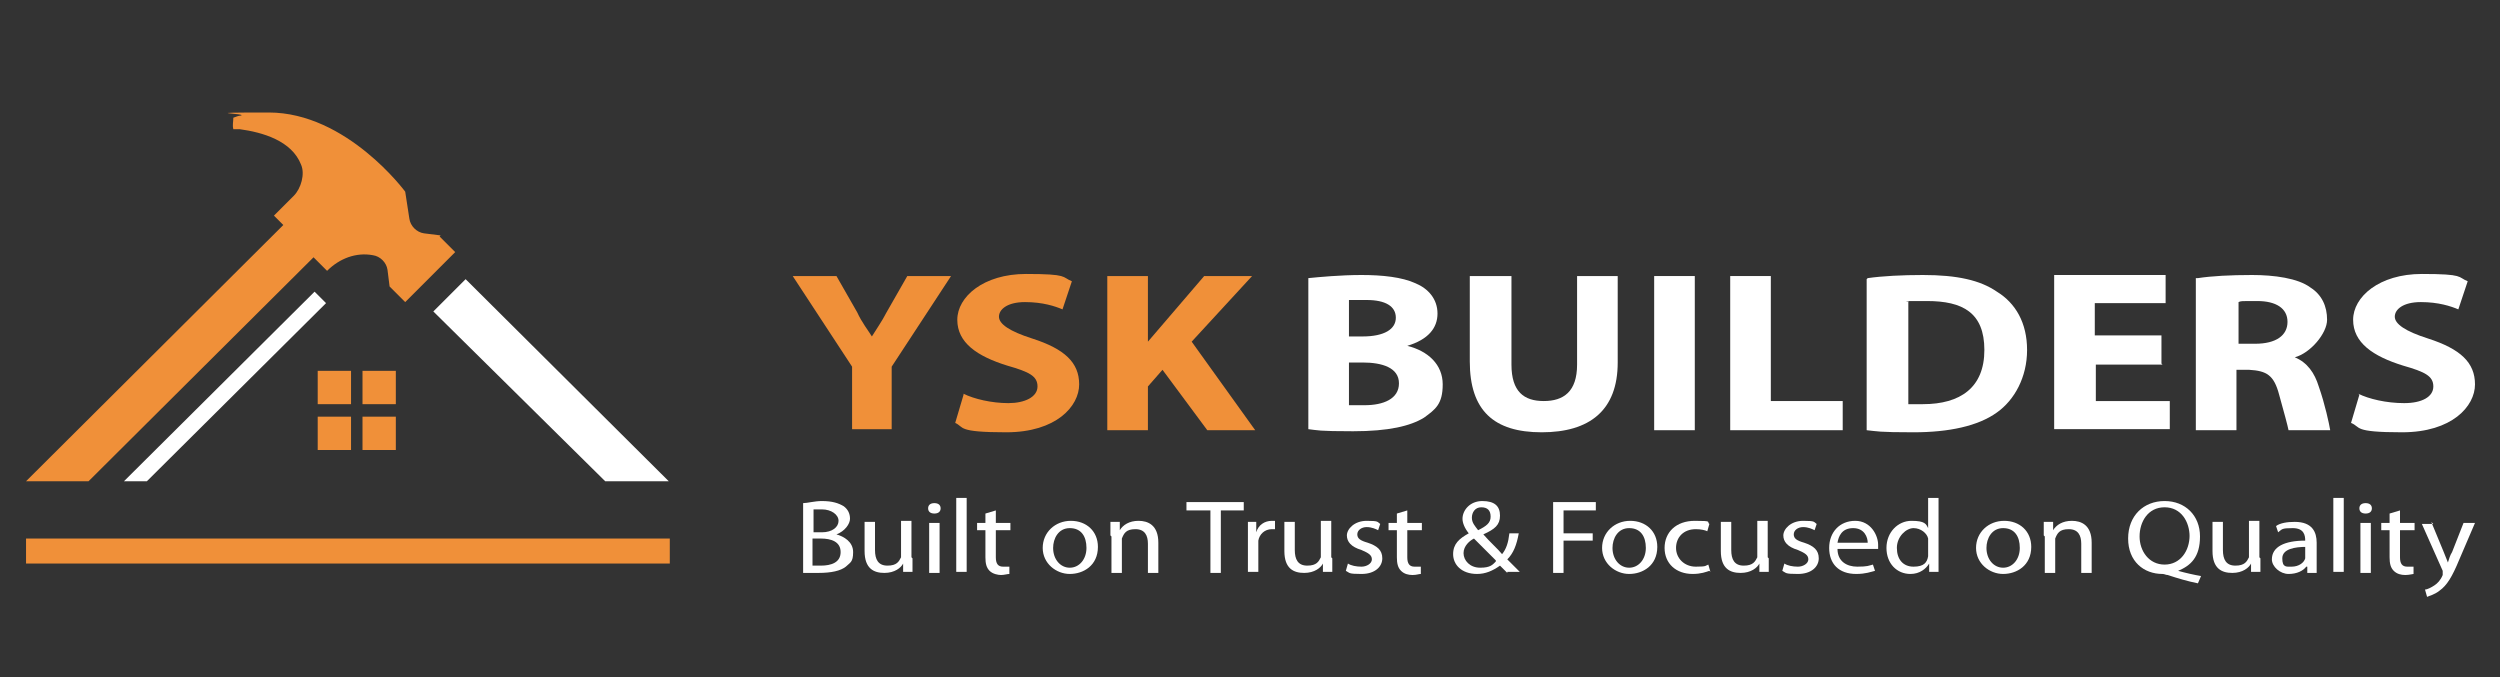 <?xml version="1.0" encoding="UTF-8"?>
<svg id="Layer_1" xmlns="http://www.w3.org/2000/svg" version="1.1" viewBox="0 0 240 65">
  <rect x="0" y="0" width="240" height="65" fill="#333333" stroke="none"/>
  <!-- Generator: Adobe Illustrator 29.1.0, SVG Export Plug-In . SVG Version: 2.1.0 Build 142)  -->
  <defs>
    <style>
      .st0 {
        fill: #fff;
      }

      .st1 {
        fill: #f09039;
      }
    </style>
  </defs>
  <g>
    <g>
      <g>
        <path class="st0" d="M125.6,26.7c1-.1,3.1-.3,5.1-.3s3.9.2,5.2.8c1.2.5,2.1,1.5,2.1,2.9s-.9,2.5-2.9,3.1h0c2,.5,3.4,1.8,3.4,3.7s-.7,2.4-1.8,3.2c-1.3.8-3.4,1.3-6.8,1.3s-3.4-.1-4.3-.2v-14.5h0s0,0,0,0ZM129.5,32.3h1.3c2.1,0,3.2-.7,3.2-1.8s-1-1.7-2.8-1.7-1.4,0-1.7,0v3.4h0ZM129.5,38.9c.4,0,.9,0,1.5,0,1.8,0,3.3-.6,3.3-2.1s-1.6-2-3.5-2h-1.3v4.2h0Z"/>
        <path class="st0" d="M145.1,26.5v8.5c0,2.6,1.2,3.5,3.1,3.5s3.2-.9,3.2-3.5v-8.5h3.9v8.3c0,4.6-2.7,6.7-7.3,6.7s-6.9-2.1-6.9-6.8v-8.2h3.9Z"/>
        <path class="st0" d="M162.7,26.5v14.8h-3.9v-14.8h3.9Z"/>
        <path class="st0" d="M166.1,26.5h3.9v12h6.9v2.8h-10.8v-14.8h0,0Z"/>
        <path class="st0" d="M179.3,26.7c1.4-.2,3.3-.3,5.3-.3,3.3,0,5.5.5,7.1,1.6,1.8,1.1,2.9,3,2.9,5.6s-1.2,4.8-2.9,6c-1.8,1.3-4.6,1.9-8,1.9s-3.5-.1-4.5-.2v-14.5h0ZM183.2,38.8c.3,0,.9,0,1.4,0,3.6,0,5.9-1.6,5.9-5.2s-2.1-4.7-5.5-4.7-1.4,0-1.8.1v9.7h0Z"/>
        <path class="st0" d="M207.6,35h-6.4v3.5h7.1v2.7h-11.1v-14.8h10.7v2.7h-6.8v3.1h6.4v2.7h0Z"/>
        <path class="st0" d="M211,26.7c1.3-.2,3.1-.3,5.2-.3s4.4.3,5.6,1.2c1.1.7,1.6,1.8,1.6,3.1s-1.6,3.2-3.1,3.6h0c1.2.5,1.9,1.5,2.3,2.8.6,1.7,1,3.6,1.1,4.2h-4c-.1-.5-.4-1.6-.9-3.4-.5-1.9-1.2-2.3-2.9-2.4h-1.2v5.8h-3.9v-14.6h0s0,0,0,0ZM214.9,33h1.6c2,0,3.1-.8,3.1-2.1s-1.1-2-2.9-2-1.5,0-1.8.1v4.1h0s0,0,0,0Z"/>
        <path class="st0" d="M226.4,37.8c1,.5,2.7.9,4.4.9s2.8-.6,2.8-1.6-.8-1.4-2.9-2c-2.9-.9-4.8-2.2-4.8-4.4s2.5-4.4,6.6-4.4,3.4.3,4.4.7l-.9,2.7c-.7-.3-1.9-.7-3.6-.7s-2.5.7-2.5,1.4,1,1.4,3.2,2.1c3.1,1,4.5,2.3,4.5,4.4s-2.2,4.6-7,4.6-3.9-.5-4.9-.9l.8-2.7h0,0Z"/>
      </g>
      <g>
        <path class="st1" d="M92.5,37.8c1,.5,2.7.9,4.3.9s2.8-.6,2.8-1.6-.8-1.4-2.9-2c-2.9-.9-4.8-2.2-4.8-4.4s2.5-4.4,6.6-4.4,3.4.3,4.4.7l-.9,2.7c-.7-.3-1.9-.7-3.6-.7s-2.5.7-2.5,1.4,1,1.4,3.2,2.1c3.1,1,4.5,2.3,4.5,4.4s-2.2,4.6-7,4.6-4-.5-4.9-.9l.8-2.7h0Z"/>
        <polygon class="st1" points="114.4 32.8 120.2 26.5 115.6 26.5 111.4 31.4 110.2 32.8 110.2 26.5 106.3 26.5 106.3 41.3 110.2 41.3 110.2 37.1 111.6 35.5 115.9 41.3 120.5 41.3 114.4 32.8"/>
        <path class="st1" d="M87.1,26.5l-2,3.5c-.4.8-1.1,1.8-1.4,2.3-.3-.5-1-1.4-1.4-2.3l-2-3.5h-4.2l5.7,8.7v6h3.8v-6l5.7-8.7h-4.2Z"/>
      </g>
    </g>
    <g>
      <path class="st0" d="M77.1,48.3c.4,0,1.1-.2,1.8-.2,1,0,1.6.2,2.1.5.4.3.6.7.6,1.2s-.5,1.2-1.3,1.5h0c.7.2,1.6.7,1.6,1.7s-.3,1-.7,1.4c-.5.4-1.4.6-2.6.6s-1.2,0-1.5,0v-6.6h0s0,0,0,0ZM78,51.1h.9c1,0,1.6-.5,1.6-1.1s-.7-1.1-1.6-1.1-.7,0-.8,0v2.2h0s0,0,0,0ZM78,54.3c.2,0,.5,0,.8,0,1,0,1.9-.3,1.9-1.3s-.9-1.3-1.9-1.3h-.8v2.6h0Z"/>
      <path class="st0" d="M87.6,53.6c0,.5,0,1,0,1.3h-.9v-.8h0c-.2.4-.8.9-1.8.9s-1.9-.4-1.9-2.1v-2.8h1v2.7c0,.9.3,1.5,1.2,1.5s1.1-.4,1.3-.8c0-.1,0-.3,0-.5v-3h1v3.5h0Z"/>
      <path class="st0" d="M90.3,48.8c0,.3-.2.5-.6.5s-.6-.2-.6-.5.2-.5.6-.5.6.2.6.5ZM89.2,55v-4.8h1v4.8h-1Z"/>
      <rect class="st0" x="91.8" y="47.8" width="1" height="7.1"/>
      <path class="st0" d="M95.6,49v1.2h1.4v.7h-1.4v2.6c0,.6.2.9.7.9s.4,0,.6,0v.7c-.2,0-.5.1-.8.1s-.8-.1-1.1-.4c-.3-.3-.4-.7-.4-1.3v-2.6h-.8v-.7h.8v-.9l1-.3s0,0,0,0Z"/>
      <path class="st0" d="M105.4,52.5c0,1.8-1.4,2.6-2.7,2.6s-2.6-1-2.6-2.5,1.2-2.6,2.7-2.6,2.6,1,2.6,2.5ZM101.1,52.6c0,1.1.7,1.9,1.6,1.9s1.6-.8,1.6-1.9-.5-1.9-1.6-1.9-1.6,1-1.6,1.9Z"/>
      <path class="st0" d="M106.6,51.4c0-.5,0-.9,0-1.3h.9v.8h0c.3-.5.9-.9,1.8-.9s1.9.4,1.9,2.1v2.9h-1v-2.8c0-.8-.3-1.4-1.2-1.4s-1.1.4-1.3.9c0,.1,0,.3,0,.4v2.9h-1v-3.5h0s0,0,0,0Z"/>
      <polygon class="st0" points="116.2 49 113.9 49 113.9 48.2 119.4 48.2 119.4 49 117.2 49 117.2 55 116.2 55 116.2 49"/>
      <path class="st0" d="M119.8,51.6c0-.6,0-1.1,0-1.5h.8v1h0c.2-.7.8-1.1,1.5-1.1h.3v.8h-.3c-.7,0-1.2.5-1.3,1.1,0,.1,0,.3,0,.4v2.6h-1v-3.3h0Z"/>
      <path class="st0" d="M127.9,53.6c0,.5,0,1,0,1.3h-.9v-.8h0c-.2.4-.8.9-1.8.9s-1.9-.4-1.9-2.1v-2.8h1v2.7c0,.9.3,1.5,1.2,1.5s1.1-.4,1.3-.8c0-.1,0-.3,0-.5v-3h1v3.5h0Z"/>
      <path class="st0" d="M129.4,54.1c.3.2.8.3,1.3.3s1-.3,1-.7-.3-.6-1-.9c-1-.3-1.4-.8-1.4-1.4s.7-1.4,1.9-1.4,1,.1,1.3.3l-.2.6c-.2-.1-.6-.3-1.1-.3s-.9.3-.9.7.3.6,1,.8c.9.3,1.4.7,1.4,1.5s-.7,1.5-2,1.5-1.1-.1-1.5-.3l.2-.7h0s0,0,0,0Z"/>
      <path class="st0" d="M135.1,49v1.2h1.4v.7h-1.4v2.6c0,.6.2.9.7.9s.4,0,.6,0v.7c-.2,0-.4.1-.8.1s-.8-.1-1.1-.4c-.3-.3-.4-.7-.4-1.3v-2.6h-.8v-.7h.8v-.9l1-.3h0s0,0,0,0Z"/>
      <path class="st0" d="M144.7,55c-.2-.2-.4-.4-.7-.7-.7.5-1.4.8-2.2.8-1.5,0-2.3-.9-2.3-1.9s.6-1.5,1.5-2h0c-.4-.5-.6-1-.6-1.4,0-.8.7-1.7,1.9-1.7s1.7.5,1.7,1.4-.5,1.3-1.6,1.8h0c.6.7,1.4,1.4,1.8,1.9.4-.5.6-1.1.7-2h.9c-.2,1.1-.5,1.9-1.1,2.5.4.4.8.8,1.2,1.2h-1.2s0,0,0,0ZM143.6,53.8c-.4-.4-1.3-1.3-2.1-2.1-.4.2-1,.7-1,1.4s.6,1.4,1.6,1.4,1.2-.3,1.5-.6h0s0,0,0,0ZM141.3,49.7c0,.5.3.8.6,1.2.8-.4,1.2-.7,1.2-1.3s-.3-.9-.9-.9-.9.5-.9,1h0Z"/>
      <polygon class="st0" points="149.1 48.2 153.2 48.2 153.2 49 150.1 49 150.1 51.2 152.9 51.2 152.9 51.9 150.1 51.9 150.1 55 149.1 55 149.1 48.2"/>
      <path class="st0" d="M159.1,52.5c0,1.8-1.4,2.6-2.7,2.6s-2.6-1-2.6-2.5,1.2-2.6,2.7-2.6,2.6,1,2.6,2.5ZM154.8,52.6c0,1.1.7,1.9,1.6,1.9s1.6-.8,1.6-1.9-.5-1.9-1.6-1.9-1.6,1-1.6,1.9Z"/>
      <path class="st0" d="M164.1,54.8c-.3.1-.8.3-1.6.3-1.6,0-2.7-1-2.7-2.5s1.1-2.6,2.9-2.6,1.1.1,1.4.3l-.2.7c-.2-.1-.6-.2-1.1-.2-1.2,0-1.9.8-1.9,1.8s.8,1.8,1.9,1.8.9-.1,1.2-.2l.2.7s0,0,0,0Z"/>
      <path class="st0" d="M169.8,53.6c0,.5,0,1,0,1.3h-.9v-.8h0c-.2.4-.8.9-1.8.9s-1.9-.4-1.9-2.1v-2.8h1v2.7c0,.9.3,1.5,1.2,1.5s1.1-.4,1.3-.8c0-.1,0-.3,0-.5v-3h1v3.5h0Z"/>
      <path class="st0" d="M171.3,54.1c.3.2.8.3,1.3.3s1-.3,1-.7-.3-.6-1-.9c-1-.3-1.4-.8-1.4-1.4s.7-1.4,1.9-1.4,1,.1,1.3.3l-.2.6c-.2-.1-.6-.3-1.1-.3s-.9.3-.9.7.3.6,1,.8c.9.3,1.4.7,1.4,1.5s-.7,1.5-2,1.5-1.1-.1-1.5-.3l.2-.7h0s0,0,0,0Z"/>
      <path class="st0" d="M176.4,52.7c0,1.2.9,1.7,1.9,1.7s1.1-.1,1.5-.2l.2.6c-.4.1-.9.3-1.8.3-1.7,0-2.6-1-2.6-2.5s1-2.6,2.5-2.6,2.2,1.4,2.2,2.3,0,.3,0,.4h-3.8ZM179.3,52.1c0-.5-.3-1.4-1.4-1.4s-1.4.8-1.5,1.4h2.9Z"/>
      <path class="st0" d="M186.1,47.8v5.9c0,.4,0,.9,0,1.2h-.9v-.8h0c-.3.5-.9,1-1.8,1-1.3,0-2.3-1-2.3-2.5s1.1-2.6,2.4-2.6,1.4.3,1.6.7h0v-2.9h1s0,0,0,0ZM185.1,52.1c0-.1,0-.3,0-.4-.1-.5-.7-1-1.4-1s-1.6.8-1.6,1.9.6,1.8,1.6,1.8,1.3-.4,1.4-1c0-.1,0-.2,0-.4v-.8h0s0,0,0,0Z"/>
      <path class="st0" d="M195,52.5c0,1.8-1.4,2.6-2.7,2.6s-2.6-1-2.6-2.5,1.2-2.6,2.7-2.6,2.6,1,2.6,2.5h0ZM190.7,52.6c0,1.1.7,1.9,1.6,1.9s1.6-.8,1.6-1.9-.5-1.9-1.6-1.9-1.6,1-1.6,1.9Z"/>
      <path class="st0" d="M196.2,51.4c0-.5,0-.9,0-1.3h.9v.8h0c.3-.5.9-.9,1.8-.9s1.9.4,1.9,2.1v2.9h-1v-2.8c0-.8-.3-1.4-1.2-1.4s-1.1.4-1.3.9c0,.1,0,.3,0,.4v2.9h-1v-3.5h0s0,0,0,0Z"/>
      <path class="st0" d="M211,56c-1-.2-2-.5-2.9-.8-.2,0-.3-.1-.5-.1-1.8,0-3.3-1.2-3.3-3.4s1.5-3.6,3.5-3.6,3.4,1.4,3.4,3.4-.9,2.8-2.1,3.3h0c.7.2,1.6.4,2.2.5l-.3.7h0,0ZM210.2,51.5c0-1.4-.8-2.8-2.4-2.8s-2.4,1.4-2.4,2.8.9,2.7,2.4,2.7,2.4-1.3,2.4-2.8h0s0,0,0,0Z"/>
      <path class="st0" d="M217,53.6c0,.5,0,1,0,1.3h-.9v-.8h0c-.2.4-.8.9-1.8.9s-1.9-.4-1.9-2.1v-2.8h1v2.7c0,.9.3,1.5,1.2,1.5s1.1-.4,1.3-.8c0-.1,0-.3,0-.5v-3h1v3.5h0Z"/>
      <path class="st0" d="M222.4,53.8c0,.4,0,.8,0,1.2h-.9v-.6h-.1c-.3.4-.9.7-1.7.7s-1.6-.7-1.6-1.4c0-1.2,1.2-1.8,3.2-1.8h0c0-.5-.1-1.2-1.2-1.2s-1,.1-1.4.4l-.2-.6c.4-.3,1.1-.4,1.8-.4,1.7,0,2.1,1,2.1,2v1.8h0ZM221.4,52.5c-1.1,0-2.3.2-2.3,1.1s.4.8.9.8c.7,0,1.2-.4,1.3-.8,0-.1,0-.2,0-.3v-.8h0s0,0,0,0Z"/>
      <rect class="st0" x="224" y="47.8" width="1" height="7.1"/>
      <path class="st0" d="M227.7,48.8c0,.3-.2.5-.6.5s-.6-.2-.6-.5.2-.5.6-.5.6.2.6.5ZM226.6,55v-4.8h1v4.8h-1Z"/>
      <path class="st0" d="M230.4,49v1.2h1.4v.7h-1.4v2.6c0,.6.2.9.7.9s.4,0,.6,0v.7c-.1,0-.4.1-.8.1s-.8-.1-1.1-.4c-.3-.3-.4-.7-.4-1.3v-2.6h-.8v-.7h.8v-.9l1-.3h0s0,0,0,0Z"/>
      <path class="st0" d="M233.4,50.1l1.2,2.9c.1.3.3.7.4,1h0c.1-.3.2-.7.4-1l1.1-2.8h1.1l-1.5,3.5c-.7,1.7-1.2,2.5-1.9,3-.5.4-1,.5-1.2.6l-.2-.7c.2,0,.6-.2.9-.4.3-.2.6-.5.8-1,0,0,0-.2,0-.2s0-.1,0-.2l-2-4.5h1.1s0,0,0,0Z"/>
    </g>
  </g>
  <g>
    <g>
      <g>
        <g>
          <rect class="st1" x="34.8" y="35.6" width="3.2" height="3.2"/>
          <rect class="st1" x="30.5" y="35.6" width="3.2" height="3.2"/>
          <rect class="st1" x="30.5" y="40" width="3.2" height="3.2"/>
          <rect class="st1" x="34.8" y="40" width="3.2" height="3.2"/>
        </g>
        <path class="st1" d="M42.3,22.6l-1.6-.2c-.7-.1-1.3-.7-1.4-1.4l-.4-2.6s-5.6-7.6-13.1-7.6-1.8.1-2.7.3c-.2,0-.4.1-.7.2,0,.4-.1.7,0,1.1.2,0,.4,0,.6,0,2.2.3,5,1.1,5.9,3.4.4.9,0,2.3-.7,3l-1.9,1.9.9.9L2.5,46.2h6l21.6-21.5,1.3,1.3h0c1.2-1.2,2.8-1.8,4.4-1.5h0c.7.1,1.3.7,1.4,1.4l.2,1.6,1.5,1.5.8-.8,3-3,1-1-1.5-1.5h0Z"/>
      </g>
      <g>
        <polygon class="st0" points="44.7 26.8 41.6 29.9 58.1 46.2 64.2 46.2 44.7 26.8"/>
        <polygon class="st0" points="30.2 28 11.9 46.2 14.1 46.2 31.3 29.1 30.2 28"/>
      </g>
    </g>
    <rect class="st1" x="2.5" y="51.7" width="61.8" height="2.4"/>
  </g>
</svg>